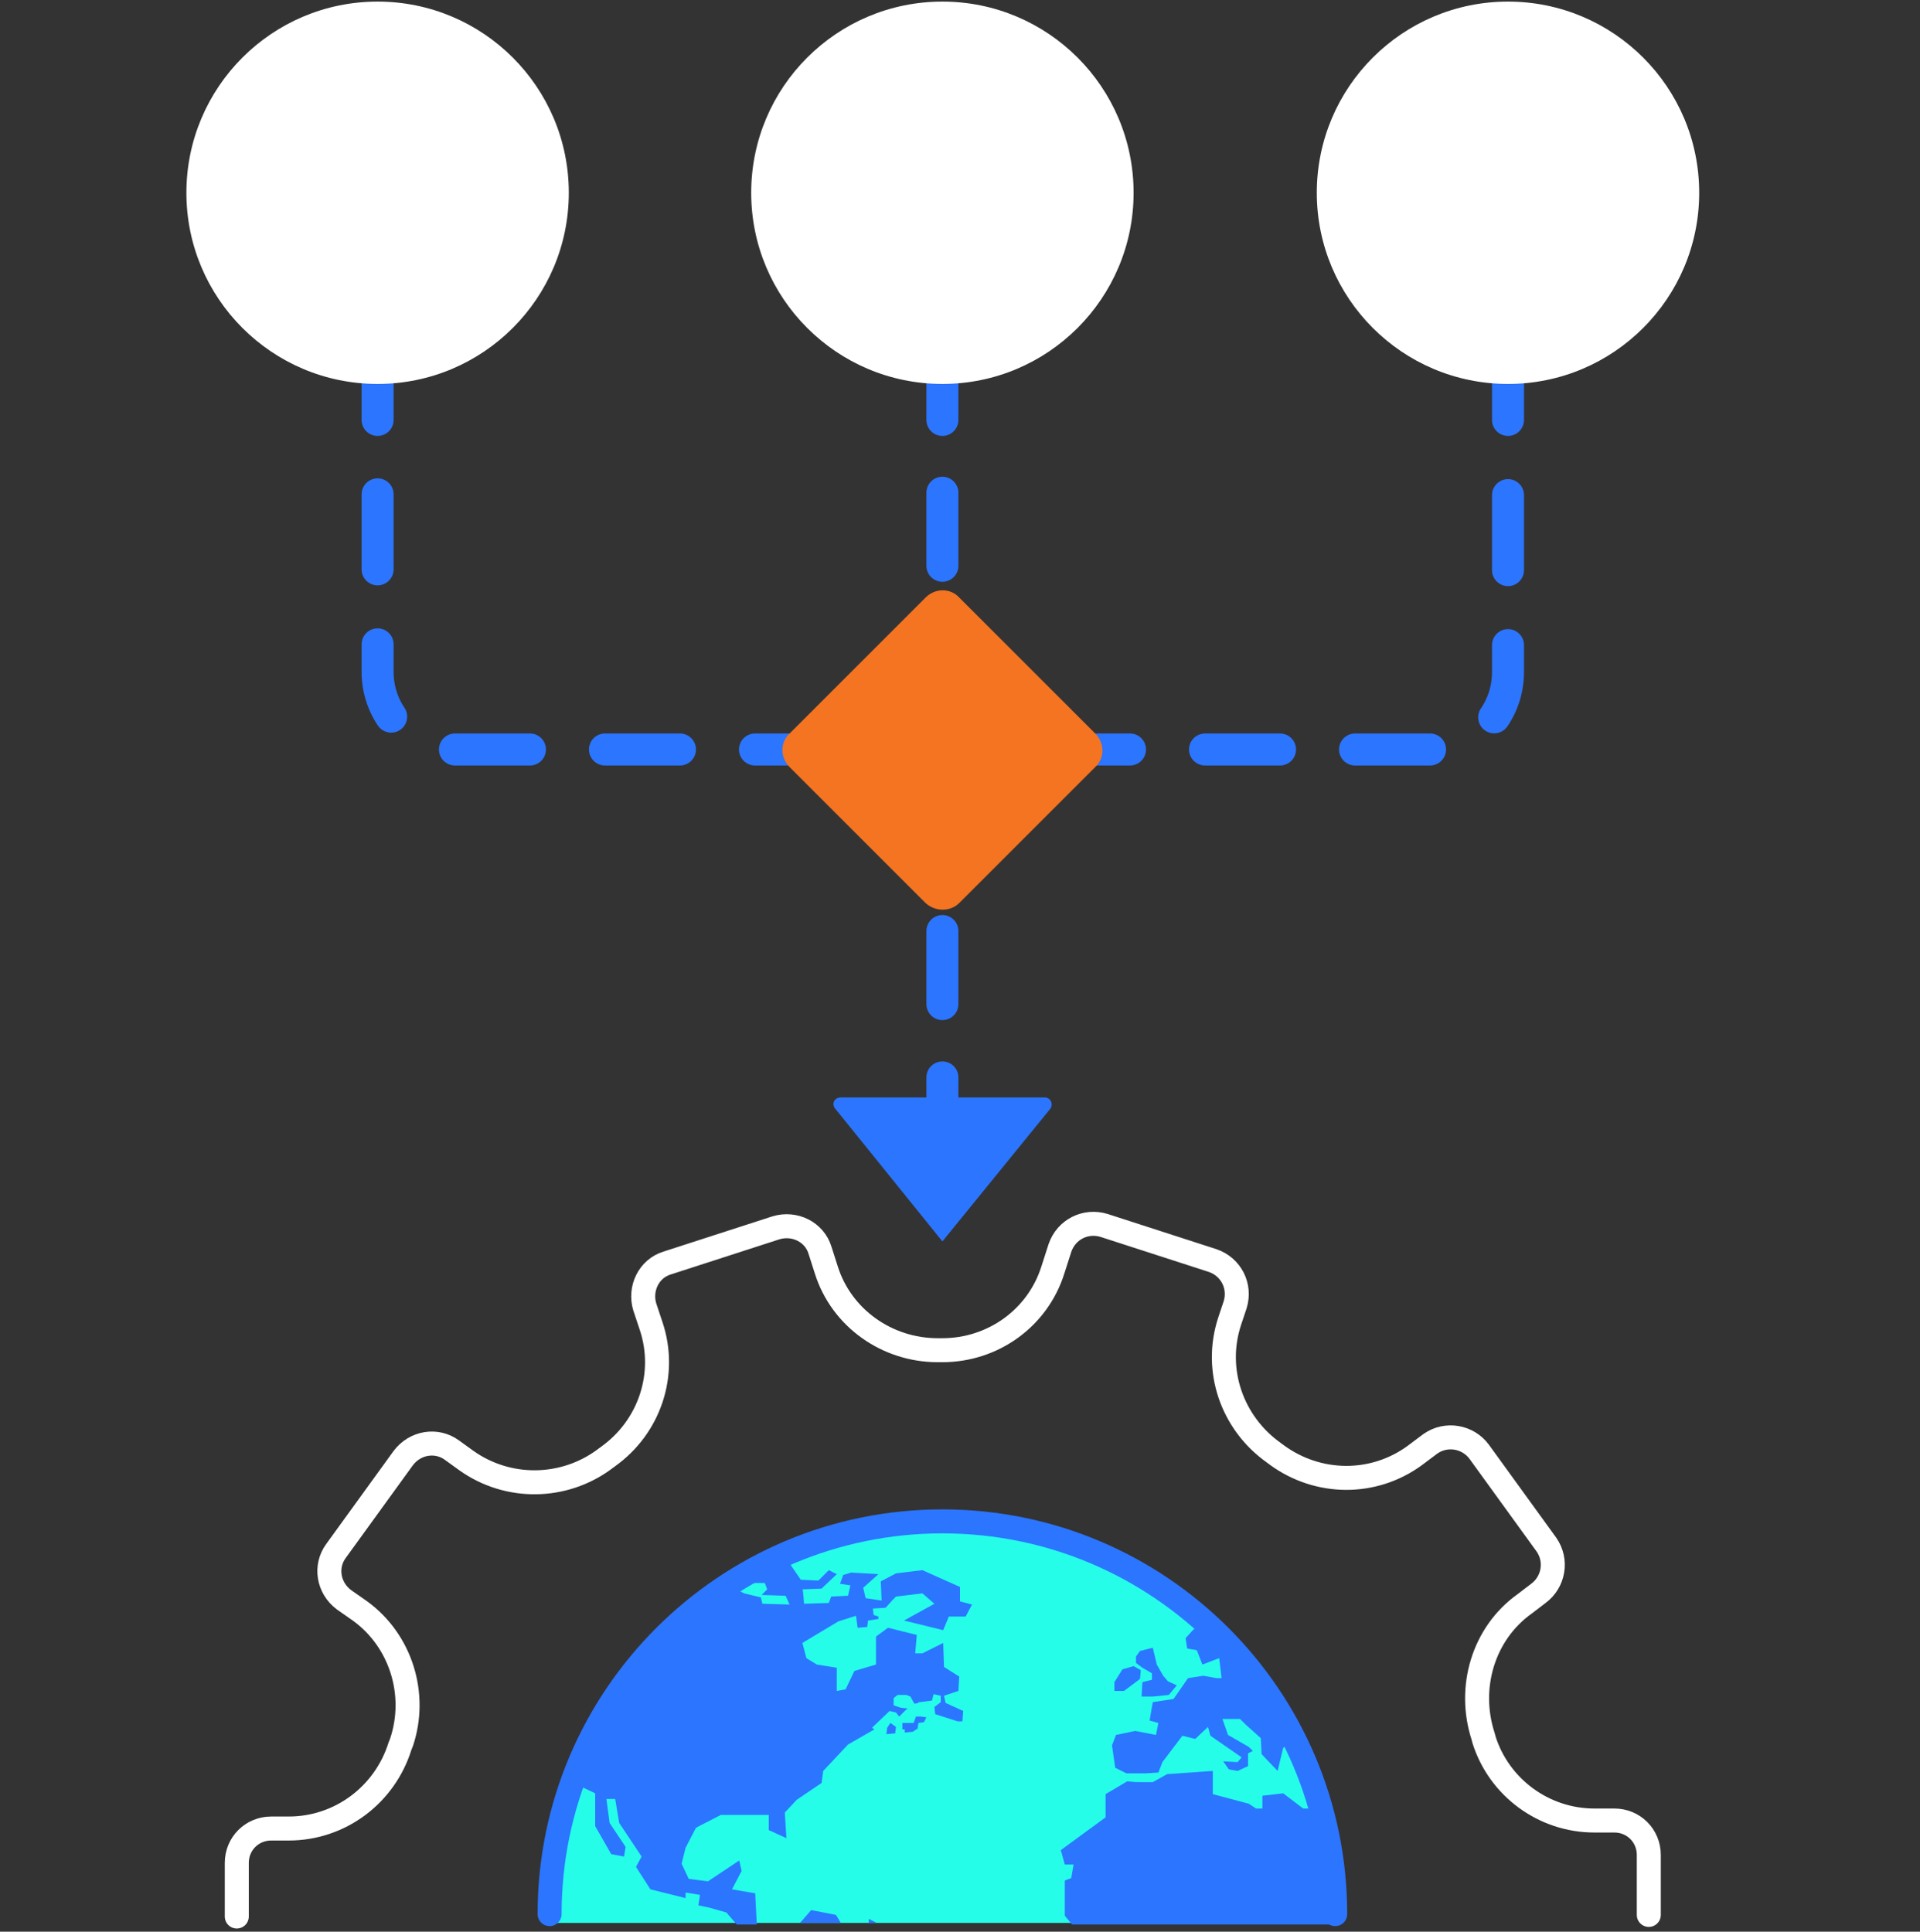 <?xml version="1.0" encoding="utf-8"?>
<!-- Generator: Adobe Illustrator 26.2.1, SVG Export Plug-In . SVG Version: 6.00 Build 0)  -->
<svg version="1.1" id="Layer_1" xmlns="http://www.w3.org/2000/svg" xmlns:xlink="http://www.w3.org/1999/xlink" x="0px" y="0px"
	 viewBox="0 0 240 241.5" style="enable-background:new 0 0 240 241.5;" xml:space="preserve">
<rect x="0" y="0" width="240" height="241.5" fill="#333333" stroke="none"/>
<style type="text/css">
	.st0{opacity:0;}
	.st1{fill:#F1F1F1;}
	.st2{fill-rule:evenodd;clip-rule:evenodd;fill:#25FDE9;}
	.st3{fill:none;stroke:#FFFFFF;stroke-width:3;stroke-linecap:round;stroke-linejoin:round;stroke-miterlimit:10;}
	.st4{fill:none;stroke:#2C75FF;stroke-width:3;stroke-linecap:round;stroke-linejoin:round;stroke-miterlimit:10;}
	.st5{fill-rule:evenodd;clip-rule:evenodd;fill:#2C75FF;}
	.st6{fill:none;stroke:#2C75FF;stroke-width:4;stroke-linecap:round;stroke-linejoin:round;}
	.st7{fill:none;stroke:#2C75FF;stroke-width:4;stroke-linecap:round;stroke-linejoin:round;stroke-dasharray:9.376,9.376;}
	.st8{fill:none;stroke:#2C75FF;stroke-width:4;stroke-linecap:round;stroke-linejoin:round;stroke-dasharray:9.133,9.133;}
	.st9{fill:#FFFFFF;}
	.st10{fill:#F47421;}
	.st11{fill:#2C75FF;}
</style>
<g class="st0">
	<rect x="-1" y="0.4" class="st1" width="240" height="240"/>
</g>
<path class="st2" d="M68.3,240.4c0-27.3,22.1-50.5,49.5-50.5l0,0c27.3,0,49.5,23.1,49.5,50.5"/>
<path class="st3" d="M206.1,239.4v-7.5c0-2.4-1.9-4.3-4.3-4.3h-2.5c-6.3,0-11.9-4.1-13.8-10.1c0-0.1-0.1-0.3-0.1-0.4
	c-2-6.1,0-12.9,5.2-16.6l1.7-1.3c1.9-1.4,2.4-4.1,1-6.1l-8.4-11.6c-1.4-1.9-4.1-2.4-6.1-1l-2,1.5c-5.1,3.7-12,3.7-17.2-0.1
	c-0.1-0.1-0.3-0.2-0.4-0.3c-5.2-3.7-7.5-10.3-5.5-16.4l0.7-2.1c0.7-2.3-0.5-4.7-2.8-5.5l-13.6-4.4c-2.3-0.7-4.7,0.5-5.5,2.8
	l-0.9,2.8c-1.9,6-7.5,10-13.8,10c-0.2,0-0.4,0-0.6,0c-6.3,0-12-4-13.9-10l-0.8-2.5c-0.7-2.3-3.2-3.5-5.5-2.8l-13.6,4.4
	c-2.3,0.7-3.5,3.2-2.8,5.5l0.8,2.4c2,6-0.2,12.6-5.4,16.3c-0.1,0.1-0.3,0.2-0.4,0.3c-5.1,3.8-12.1,3.9-17.3,0.2l-1.8-1.3
	c-1.9-1.4-4.6-1-6.1,1l-8.4,11.6c-1.4,1.9-1,4.6,1,6.1l2,1.4c5.1,3.7,7.2,10.4,5.2,16.4c-0.1,0.2-0.1,0.3-0.2,0.5
	c-1.9,6.1-7.5,10.3-13.9,10.3h-2.2c-2.4,0-4.3,1.9-4.3,4.3l0,6.7"/>
<path class="st4" d="M68.7,239.3L68.7,239.3c0-27.1,22-49.1,49.1-49.1h0c27.1,0,49.1,22,49.1,49.1v0"/>
<g>
	<path class="st5" d="M113.1,190.1c-0.2,0-0.4,0-0.6,0.1C112.7,190.2,112.9,190.2,113.1,190.1z"/>
	<path class="st5" d="M110.3,190.5C110.3,190.5,110.2,190.5,110.3,190.5C110.2,190.5,110.3,190.5,110.3,190.5z"/>
	<path class="st5" d="M115.5,190c-0.2,0-0.4,0-0.7,0C115,190,115.2,190,115.5,190z"/>
	<path class="st5" d="M147.4,200c-0.2-0.1-0.3-0.2-0.5-0.4C147.1,199.8,147.3,199.9,147.4,200z"/>
	<path class="st5" d="M143.5,197.3c-0.2-0.1-0.3-0.2-0.5-0.3C143.2,197.1,143.4,197.2,143.5,197.3z"/>
	<path class="st5" d="M145.5,198.6c-0.1-0.1-0.3-0.2-0.5-0.3C145.2,198.4,145.4,198.5,145.5,198.6z"/>
	<path class="st5" d="M103.1,192.2C103.1,192.2,103.1,192.2,103.1,192.2C103.1,192.2,103.1,192.2,103.1,192.2z"/>
	<path class="st5" d="M100.9,192.9c-0.1,0-0.2,0.1-0.4,0.1C100.6,193,100.7,193,100.9,192.9z"/>
	<path class="st5" d="M105.7,191.4c-0.2,0-0.3,0.1-0.5,0.1C105.3,191.5,105.5,191.5,105.7,191.4z"/>
	<path class="st5" d="M107.9,190.9c-0.2,0-0.3,0.1-0.5,0.1C107.6,191,107.8,190.9,107.9,190.9z"/>
	<path class="st5" d="M149.3,201.5c-0.2-0.2-0.4-0.4-0.6-0.5C148.9,201.1,149.1,201.3,149.3,201.5z"/>
	<path class="st5" d="M132.9,192.3c-0.2-0.1-0.5-0.2-0.7-0.2C132.4,192.2,132.6,192.2,132.9,192.3z"/>
	<path class="st5" d="M130.6,191.6c-0.3-0.1-0.5-0.1-0.8-0.2C130.1,191.5,130.4,191.6,130.6,191.6z"/>
	<path class="st5" d="M135.1,193.1c-0.2-0.1-0.4-0.2-0.6-0.2C134.7,192.9,134.9,193,135.1,193.1z"/>
	<path class="st5" d="M137.3,194c-0.2-0.1-0.4-0.2-0.6-0.3C136.9,193.8,137.1,193.9,137.3,194z"/>
	<path class="st5" d="M139.4,195c-0.2-0.1-0.4-0.2-0.5-0.3C139.1,194.8,139.2,194.9,139.4,195z"/>
	<path class="st5" d="M128.3,191.1c-0.3-0.1-0.5-0.1-0.8-0.2C127.8,190.9,128,191,128.3,191.1z"/>
	<path class="st5" d="M121,190c-0.2,0-0.5,0-0.7-0.1C120.5,190,120.7,190,121,190z"/>
	<path class="st5" d="M141.5,196.1c-0.2-0.1-0.3-0.2-0.5-0.3C141.2,195.9,141.3,196,141.5,196.1z"/>
	<path class="st5" d="M123.5,190.3c-0.3,0-0.6-0.1-0.8-0.1C123,190.2,123.2,190.2,123.5,190.3z"/>
	<path class="st5" d="M125.9,190.6c-0.3,0-0.6-0.1-0.8-0.1C125.4,190.5,125.7,190.6,125.9,190.6z"/>
	<path class="st5" d="M165.1,225.9c-0.1-0.3-0.2-0.7-0.3-1C164.9,225.2,165,225.5,165.1,225.9z"/>
	<polygon class="st5" points="101.4,238.8 100,240.4 105.1,240.4 104.5,239.4 	"/>
	<path class="st5" d="M68.3,240.4V240v-0.6v-0.2C68.3,239.6,68.3,240,68.3,240.4L68.3,240.4z"/>
	<path class="st5" d="M68.4,237.6c0-0.1,0-0.3,0-0.4c0,0.3,0,0.6-0.1,0.9L68.4,237.6z"/>
	<path class="st5" d="M90.6,198.2c-0.2,0.2-0.5,0.3-0.7,0.5C90.1,198.5,90.4,198.3,90.6,198.2z"/>
	<path class="st5" d="M68.4,236.5l0-0.1c0.4-5.6,1.8-11,3.9-16v2.8l2.1,1v4.1l2,3.5l1.6,0.3l0.2-1.2l-2-3l-0.4-3h1.1l0.5,3l2.8,4.2
		l-0.7,1.3l1.8,2.8l4.4,1.1v-0.7l1.8,0.3l-0.2,1.3l1.4,0.3l2.1,0.6l1.3,1.5h2.5l-0.2-3.9l-2.9-0.5l1.2-2.3l-0.3-1.3l-3.9,2.6
		l-2.4-0.3l-0.9-1.9l0.5-2l1.3-2.5l3.1-1.6h6l0,1.9l2.2,1l-0.2-3.2l1.5-1.6l3.1-2.1l0.2-1.5l3.1-3.3l3.3-1.9l-0.3-0.2l2.2-2.1
		l0.8,0.2l0.4,0.5l0.9-0.9l0.2-0.1l-0.9-0.1l-0.9-0.3v-0.9l0.5-0.4h1.1l0.5,0.2l0.5,0.9l0.5-0.1v-0.1l0.2,0l1.5-0.2l0.2-0.8l0.9,0.2
		v0.8l-0.8,0.6h0l0.1,0.9l2.8,0.9l0,0l0.6,0l0.1-1.3l-2.2-1L118,212l1.8-0.6l0.1-1.8l-1.9-1.2l-0.1-3l-2.6,1.3h-0.9l0.2-2.3
		l-3.6-0.9l-1.5,1.1v3.5l-2.7,0.8l-1.1,2.3l-1.1,0.2v-2.9l-2.5-0.4l-1.3-0.8l-0.5-1.9l4.5-2.7l2.2-0.7l0.2,1.5l1.2-0.1l0.1-0.8
		l1.3-0.2l0-0.3l-0.6-0.2l-0.1-0.8l1.6-0.1l0.9-1l0.1-0.1h0l0.3-0.3l3.3-0.4l1.5,1.3l-3.8,2.1l4.9,1.2l0.7-1.7h2.1l0.8-1.5l-1.5-0.4
		v-1.8l-4.7-2.1l-3.3,0.4l-1.9,1l0.1,2.4l-2-0.3l-0.3-1.3l1.9-1.7l-3.4-0.2l-1,0.3l-0.4,1.1l1.3,0.2l-0.3,1.3l-2.1,0.1l-0.3,0.8
		l-3.1,0.1c0,0-0.1-1.8-0.2-1.8c-0.1,0,2.4-0.1,2.4-0.1l1.9-1.8l-1-0.5l-1.3,1.3l-2.2-0.1l-1.3-1.9h-2.9l-3,2.3h2.7l0.3,0.8
		l-0.7,0.7l3,0.1l0.5,1.1l-3.4-0.1l-0.2-0.8l-2.1-0.5l-1.1-0.6l-1.8,0C77.8,207.1,69.6,220.8,68.4,236.5z"/>
	<polygon class="st5" points="111.3,215.4 110.9,216 110.8,216.8 111.9,216.7 112,215.9 	"/>
	<path class="st5" d="M114.1,216.5l0.6-0.4l0.1-0.7l0.7-0.1l0.3-0.6l-0.7-0.1h-0.6l-0.3,0.8h-1.4v0.8h0.3c0,0,0,0.1,0,0.4
		L114.1,216.5z"/>
	<polygon class="st5" points="108.6,240.4 109.6,240.4 108.6,239.9 	"/>
	<path class="st5" d="M165.2,226.1h-2.3l-2.5-1.9l-2.6,0.3v1.6h-0.8l-0.9-0.6l-4.5-1.2v-2.9l-5.7,0.4l-1.8,1H142l-1.1-0.1l-2.7,1.6
		v2.9l-5.6,4.1l0.5,1.8h1.1l-0.3,1.7l-0.8,0.3l0,4.4l0.9,1.1h33.2C167.2,235.4,166.5,230.6,165.2,226.1z"/>
	<path class="st5" d="M96.6,194.8c-0.1,0.1-0.2,0.1-0.3,0.2C96.3,194.9,96.5,194.8,96.6,194.8z"/>
	<polygon class="st5" points="140.3,208.7 139.3,210.3 139.3,211.4 140.5,211.4 142.5,209.9 142.6,208.8 141.7,208.3 	"/>
	<path class="st5" d="M164.3,223.1c0-0.1-0.1-0.2-0.1-0.3C164.2,223,164.2,223.1,164.3,223.1z"/>
	<path class="st5" d="M98.8,193.8c-0.2,0.1-0.3,0.1-0.5,0.2C98.4,193.9,98.6,193.8,98.8,193.8z"/>
	<path class="st5" d="M92.5,197c-0.2,0.1-0.5,0.3-0.7,0.4C92,197.3,92.2,197.2,92.5,197z"/>
	<polygon class="st5" points="142.7,212.1 144.1,212.1 146.1,211.9 147.1,210.7 146,210.2 145.4,209.5 144.6,208.1 144.1,206 
		142.5,206.4 142,207.1 142,207.9 142.8,208.5 144,209.2 144,210 142.8,210.3 	"/>
	<path class="st5" d="M149.9,202c0.4,0.3,0.8,0.7,1.1,1l-1.8,0.7l-1,1.1l0.2,1.3l1.2,0.2l0.7,1.8l2.1-0.8l0.3,2.5h-0.6l-1.7-0.3
		l-1.9,0.3l-1.8,2.6l-2.6,0.4l-0.4,2.3l1.1,0.3l-0.3,1.5l-2.6-0.5l-2.4,0.5l-0.5,1.3l0.4,2.8l1.4,0.7l2.4,0l1.6-0.1l0.5-1.3l2.5-3.3
		l1.6,0.4l1.6-1.5l0.3,1.1l3.9,2.7l-0.5,0.6l-1.8-0.1l0.7,1l1.1,0.2l1.3-0.6l0-1.6l0.6-0.3l-0.5-0.5l-2.6-1.5l-0.7-2h2.2l0.7,0.7
		l1.9,1.7l0.1,2l2,2.1l0.7-2.9l1.3-0.8l0.3,2.4l1.3,1.5h0.5C160.8,214.1,156,207.3,149.9,202z"/>
	<path class="st5" d="M94.3,195.9c-0.2,0.1-0.4,0.2-0.5,0.3C94,196.1,94.1,196,94.3,195.9z"/>
	<path class="st5" d="M68.3,238.7v0.5c0-0.4,0-0.8,0-1.2l0,0L68.3,238.7z"/>
	<path class="st5" d="M68.4,237.1c0-0.2,0-0.4,0-0.6l0,0.1C68.4,236.8,68.4,237,68.4,237.1z"/>
	<path class="st5" d="M138.9,194.7c-0.5-0.3-1.1-0.5-1.6-0.7C137.8,194.2,138.4,194.5,138.9,194.7z"/>
	<path class="st5" d="M164.8,224.9c-0.2-0.6-0.4-1.1-0.6-1.7C164.5,223.7,164.7,224.3,164.8,224.9z"/>
	<path class="st5" d="M136.7,193.7c-0.5-0.2-1.1-0.4-1.6-0.6C135.6,193.3,136.2,193.5,136.7,193.7z"/>
	<path class="st5" d="M148.7,201c-0.4-0.3-0.8-0.7-1.2-1C147.9,200.3,148.3,200.6,148.7,201z"/>
	<path class="st5" d="M149.9,202c-0.2-0.2-0.4-0.4-0.6-0.5C149.5,201.7,149.7,201.8,149.9,202z"/>
	<path class="st5" d="M141,195.8c-0.5-0.3-1.1-0.6-1.6-0.8C140,195.3,140.5,195.5,141,195.8z"/>
	<path class="st5" d="M146.9,199.6c-0.5-0.4-0.9-0.7-1.4-1C146,198.9,146.5,199.3,146.9,199.6z"/>
	<path class="st5" d="M143.1,197c-0.5-0.3-1-0.6-1.6-0.9C142,196.4,142.6,196.7,143.1,197z"/>
	<path class="st5" d="M145.1,198.3c-0.5-0.3-1-0.7-1.5-1C144.1,197.6,144.6,198,145.1,198.3z"/>
	<path class="st5" d="M103,192.2c-0.7,0.2-1.5,0.5-2.2,0.8C101.6,192.7,102.3,192.4,103,192.2z"/>
	<path class="st5" d="M93.8,196.2c-0.4,0.3-0.9,0.5-1.3,0.8C92.9,196.7,93.3,196.5,93.8,196.2z"/>
	<path class="st5" d="M96.2,194.9c-0.6,0.3-1.3,0.7-1.9,1C94.9,195.6,95.6,195.2,96.2,194.9z"/>
	<path class="st5" d="M134.5,192.9c-0.5-0.2-1.1-0.4-1.6-0.5C133.4,192.5,133.9,192.7,134.5,192.9z"/>
	<path class="st5" d="M100.5,193.1c-0.6,0.2-1.1,0.4-1.7,0.7C99.3,193.5,99.9,193.3,100.5,193.1z"/>
	<path class="st5" d="M105.2,191.6c-0.7,0.2-1.4,0.4-2.1,0.6C103.8,191.9,104.5,191.7,105.2,191.6z"/>
	<path class="st5" d="M89.8,198.7C89.9,198.7,89.9,198.7,89.8,198.7C89.9,198.7,89.8,198.7,89.8,198.7L89.8,198.7z"/>
	<path class="st5" d="M163.8,221.8c0.1,0.4,0.3,0.7,0.4,1.1C164,222.5,163.9,222.2,163.8,221.8L163.8,221.8z"/>
	<path class="st5" d="M91.7,197.5c-0.4,0.2-0.7,0.5-1.1,0.7C91,197.9,91.4,197.7,91.7,197.5z"/>
	<path class="st5" d="M165.1,225.9c0,0.1,0,0.2,0.1,0.2h0C165.2,226,165.2,226,165.1,225.9z"/>
	<path class="st5" d="M107.5,191c-0.6,0.1-1.2,0.3-1.8,0.4C106.3,191.3,106.9,191.1,107.5,191z"/>
	<path class="st5" d="M98.3,194c-0.6,0.2-1.1,0.5-1.7,0.8C97.1,194.5,97.7,194.2,98.3,194z"/>
	<path class="st5" d="M110.2,190.5c-0.8,0.1-1.5,0.3-2.3,0.4C108.7,190.8,109.5,190.6,110.2,190.5z"/>
	<path class="st5" d="M127.5,190.9c-0.5-0.1-1-0.2-1.6-0.3C126.5,190.7,127,190.8,127.5,190.9z"/>
	<path class="st5" d="M122.7,190.2c-0.6-0.1-1.1-0.1-1.7-0.1C121.6,190.1,122.1,190.1,122.7,190.2z"/>
	<path class="st5" d="M132.2,192.1c-0.5-0.2-1-0.3-1.6-0.5C131.1,191.8,131.7,191.9,132.2,192.1z"/>
	<path class="st5" d="M129.9,191.4c-0.5-0.1-1-0.3-1.6-0.4C128.8,191.2,129.3,191.3,129.9,191.4z"/>
	<path class="st5" d="M125.1,190.5c-0.5-0.1-1.1-0.1-1.6-0.2C124.1,190.3,124.6,190.4,125.1,190.5z"/>
	<path class="st5" d="M112.5,190.2c-0.7,0.1-1.4,0.2-2.2,0.3C111,190.4,111.7,190.3,112.5,190.2z"/>
	<path class="st5" d="M120.2,190c-0.8,0-1.6-0.1-2.5-0.1C118.6,189.9,119.4,189.9,120.2,190z"/>
	<path class="st5" d="M114.8,190c-0.6,0-1.1,0.1-1.7,0.1C113.7,190.1,114.2,190,114.8,190z"/>
	<path class="st5" d="M117.8,189.9c-0.8,0-1.5,0-2.3,0.1C116.2,189.9,117,189.9,117.8,189.9z"/>
</g>
<g>
	<line class="st6" x1="188.5" y1="48" x2="188.5" y2="52.5"/>
	<path class="st7" d="M188.5,61.9V84c0,5.4-4.1,9.7-9.2,9.7H56.4c-5.1,0-9.2-4.4-9.2-9.7V57.2"/>
	<line class="st6" x1="47.2" y1="52.5" x2="47.2" y2="48"/>
</g>
<g>
	<line class="st6" x1="117.8" y1="48" x2="117.8" y2="52.5"/>
	<line class="st8" x1="117.8" y1="61.6" x2="117.8" y2="130.1"/>
	<line class="st6" x1="117.8" y1="134.7" x2="117.8" y2="139.2"/>
</g>
<circle class="st9" cx="47.2" cy="24.1" r="23.9"/>
<circle class="st9" cx="117.8" cy="24.1" r="23.9"/>
<circle class="st9" cx="188.5" cy="24.1" r="23.9"/>
<path class="st10" d="M115.7,112.9l-17-17c-1.2-1.2-1.2-3.1,0-4.2l17-17c1.2-1.2,3.1-1.2,4.2,0l17,17c1.2,1.2,1.2,3.1,0,4.2l-17,17
	C118.8,114,116.9,114,115.7,112.9z"/>
<path class="st11" d="M117.8,155.2l-13.4-16.6c-0.5-0.6-0.1-1.4,0.7-1.4h25.5c0.7,0,1.1,0.8,0.7,1.4L117.8,155.2z"/>
</svg>
